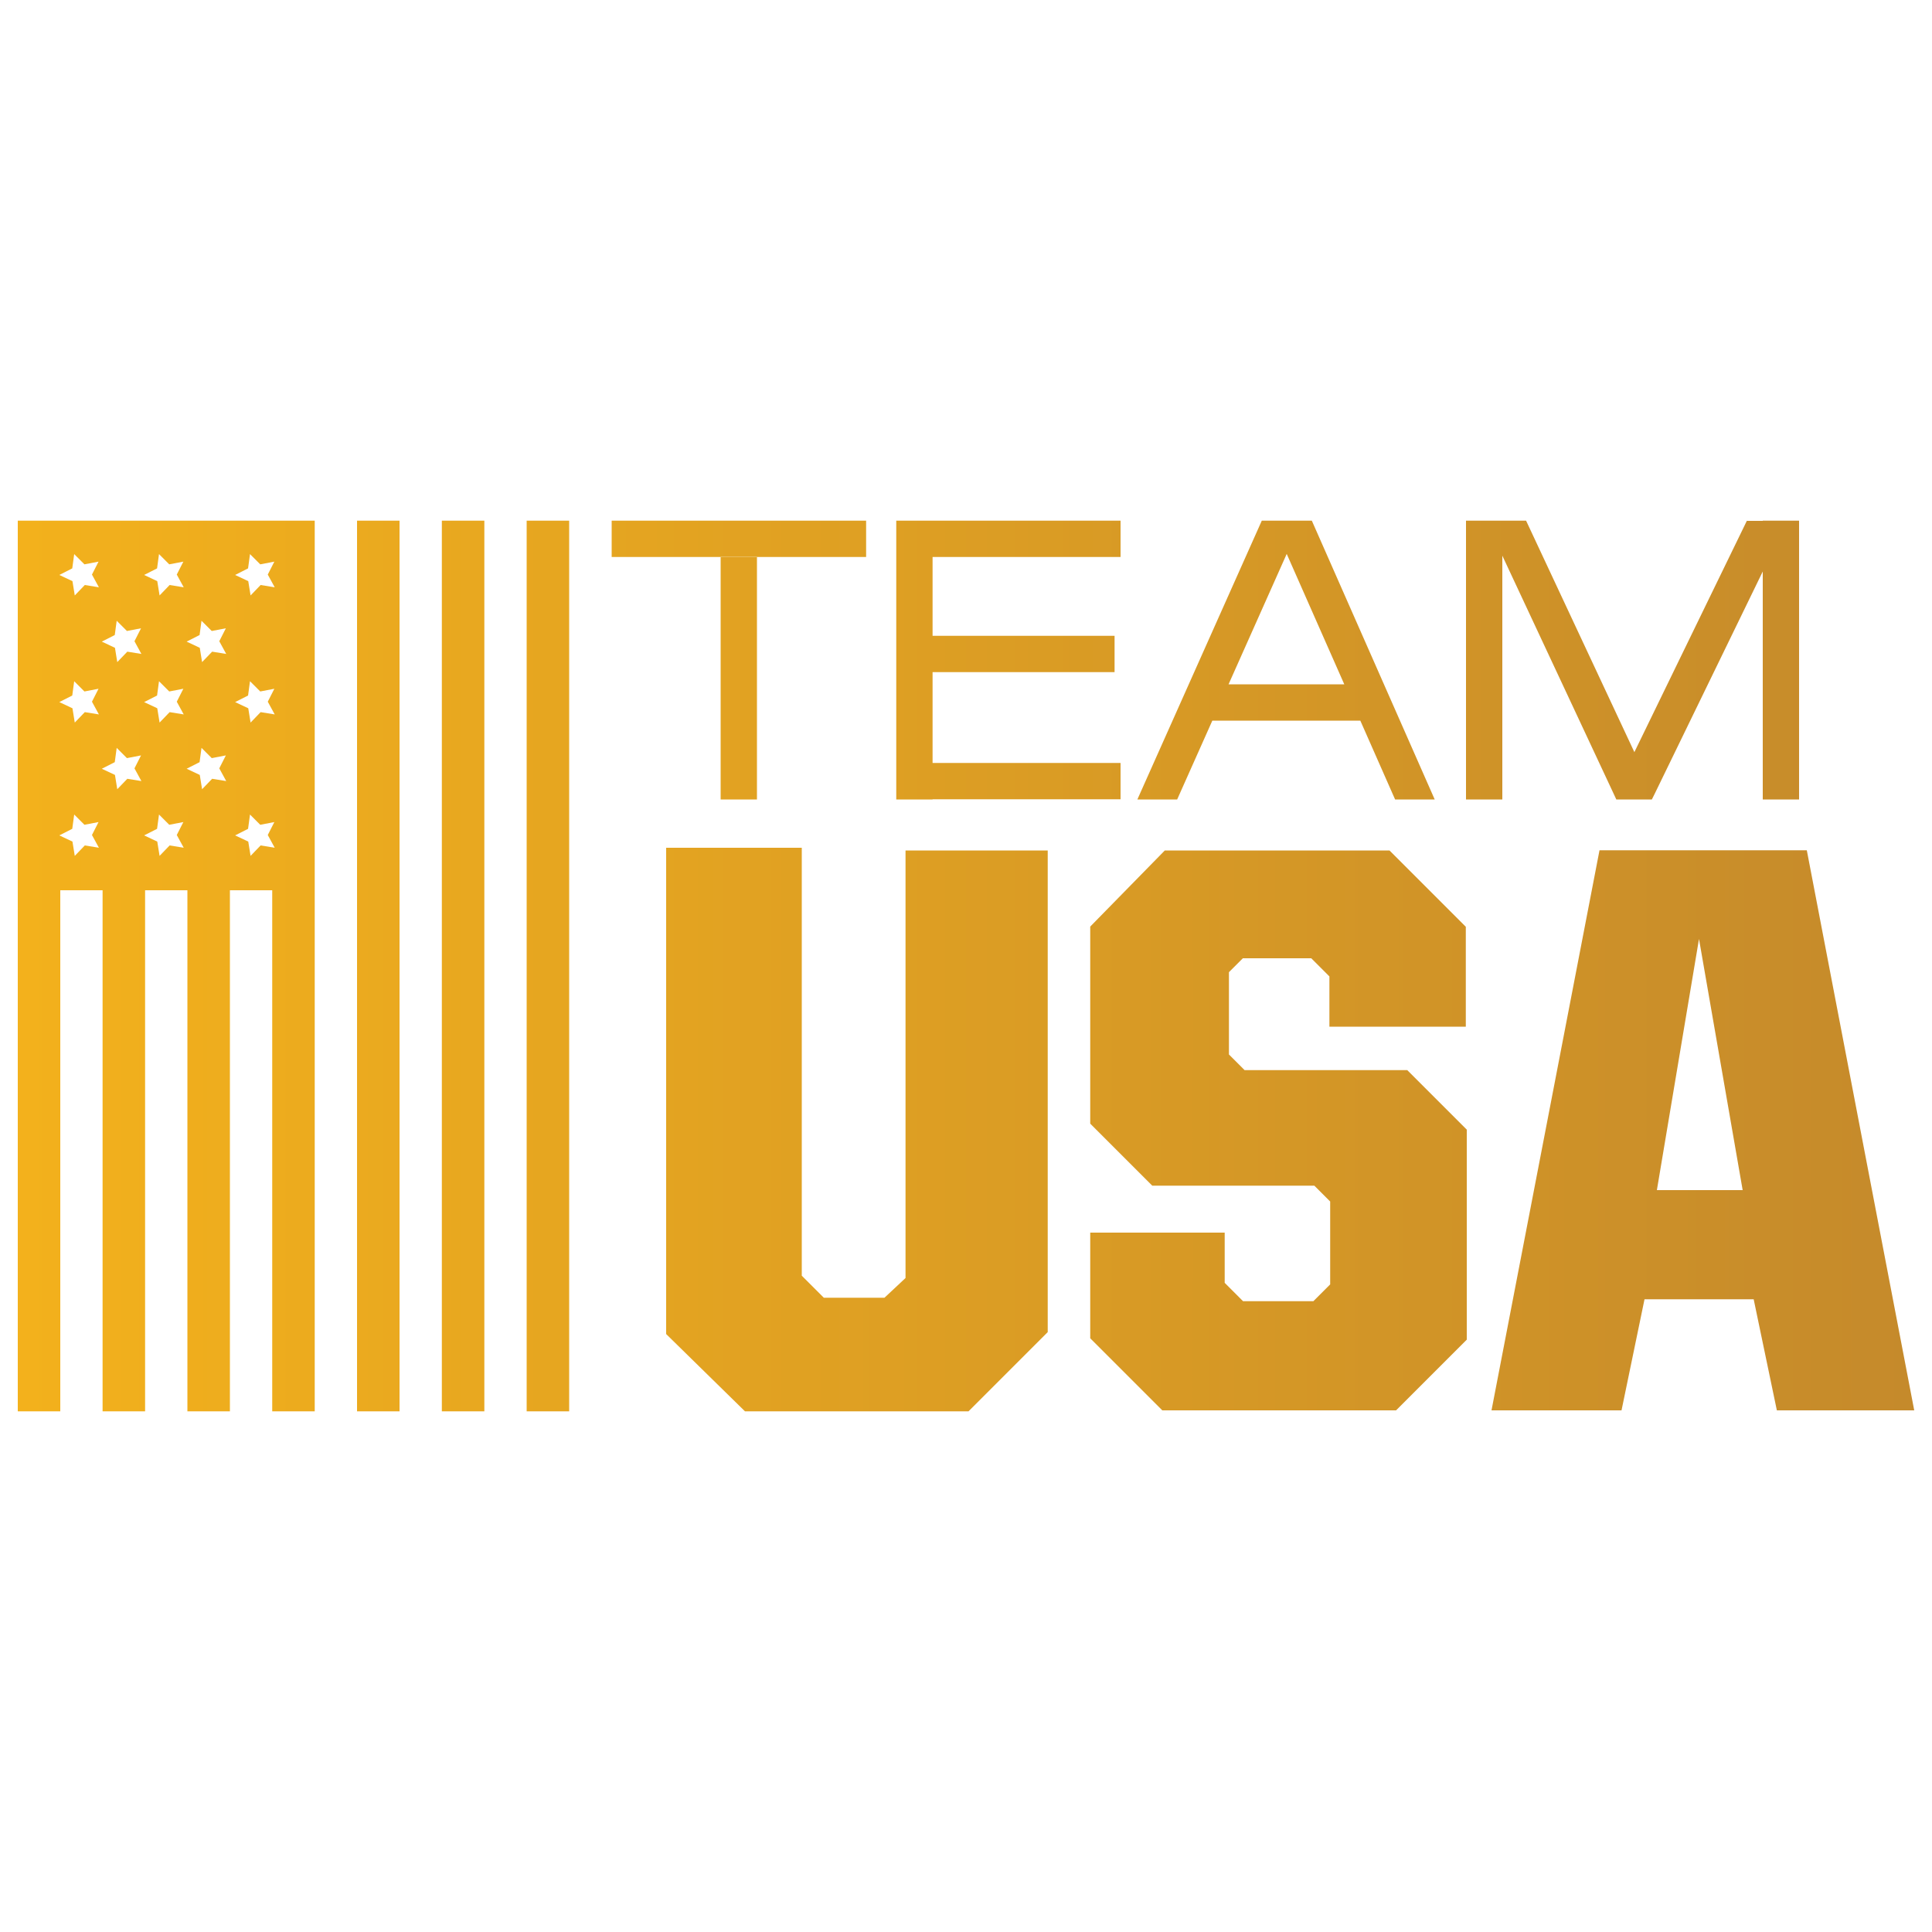 <?xml version="1.0" encoding="UTF-8"?><svg id="Layer_1" xmlns="http://www.w3.org/2000/svg" xmlns:xlink="http://www.w3.org/1999/xlink" viewBox="0 0 100 100"><defs><style>.cls-1{fill:url(#linear-gradient);stroke-width:0px;}</style><linearGradient id="linear-gradient" x1=".92" y1="50" x2="99.08" y2="50" gradientUnits="userSpaceOnUse"><stop offset="0" stop-color="#f3b11c"/><stop offset="1" stop-color="#c58a2b"/></linearGradient></defs><path class="cls-1" d="M44.83,28.83h-13.17v-1.88h13.17v1.88ZM47.96,26.95v1.88h10.04v-1.88h-10.04ZM47.96,39.49v1.88h10.04v-1.88h-10.04ZM57.69,32.91h-9.72v1.88h9.72v-1.88ZM71.48,35.42h-9.41v1.88h9.41v-1.88ZM37.3,41.38h1.88v-12.54h-1.88v12.54ZM27.26,73.05h2.2V26.95h-2.2v46.1ZM22.87,73.05h2.2V26.95h-2.2v46.1ZM18.48,73.05h2.2V26.95h-2.2v46.1ZM14.09,73.05h2.2v-26.97h-2.2v26.97ZM9.7,73.05h2.2v-26.97h-2.2v26.97ZM5.31,73.05h2.2v-26.97h-2.2v26.97ZM.92,73.05h2.2v-26.97H.92v26.97ZM65.31,26.95l-6.44,14.43h2.06l1.82-4.08.84-1.88,3.01-6.75.77-1.72h-2.06ZM67.9,26.95h-2.06l.76,1.72,2.98,6.75.83,1.88,1.8,4.08h2.05l-6.36-14.43ZM46.39,41.38h1.88v-14.43h-1.88v14.43ZM75.88,26.95v14.43h1.88v-14.43h-1.88ZM91.24,26.95v14.43h1.88v-14.43h-1.88ZM90.42,26.95l-5.82,11.97h0s-1.06,2.18-1.06,2.18h0s.13.28.13.28h1.83l.13-.26h0s5.62-11.56,5.62-11.56l1.27-2.6h-2.09ZM84.59,38.92h0s-5.6-11.97-5.6-11.97h-2.08l.84,1.79,5.78,12.36h0s.13.28.13.28h1.83l.13-.26h0s-1.03-2.19-1.03-2.19ZM34.48,43.88v25.17l4.08,4h11.57l4.1-4.1v-24.93h-7.36v22.13l-1.09,1.02h-3.14l-1.14-1.14v-22.15h-7.02ZM56.43,47.96v10.2l3.21,3.21h8.39l.82.82v4.29l-.87.87h-3.64l-.95-.95v-2.6h-6.96v5.47l3.73,3.73h12.1l3.66-3.66v-10.87l-3.08-3.08h-8.42l-.81-.81v-4.26l.72-.72h3.54l.94.94v2.6h7.06v-5.17l-3.95-3.95h-11.63l-3.87,3.95ZM99.08,73h-7.11l-1.2-5.75h-5.65l-1.19,5.75h-6.73l5.59-28.99h10.73l5.56,28.99ZM90.2,61.6l-2.26-13-2.18,13h4.44ZM16.29,26.95v19.13H.92v-19.13h15.37ZM5.12,43.88l-.36-.66.34-.67-.73.14-.53-.53-.1.74-.67.34.68.32.12.74.52-.54.74.12ZM5.12,36.98l-.36-.66.34-.67-.73.14-.53-.53-.1.74-.67.34.68.32.12.74.52-.54.74.12ZM5.12,30.4l-.36-.66.34-.67-.73.14-.53-.53-.1.74-.67.34.68.32.12.74.52-.54.74.12ZM7.32,40.43l-.36-.66.34-.67-.73.14-.53-.53-.1.74-.67.34.68.32.12.74.52-.54.74.12ZM7.32,33.85l-.36-.66.34-.67-.73.14-.53-.53-.1.74-.67.34.68.32.12.74.52-.54.74.12ZM9.51,43.88l-.36-.66.34-.67-.73.14-.53-.53-.1.74-.67.34.68.32.12.74.52-.54.74.12ZM9.51,36.98l-.36-.66.34-.67-.73.14-.53-.53-.1.74-.67.34.68.32.12.74.52-.54.74.12ZM9.51,30.4l-.36-.66.34-.67-.73.14-.53-.53-.1.74-.67.34.68.32.12.74.52-.54.74.12ZM11.71,40.43l-.36-.66.34-.67-.73.14-.53-.53-.1.74-.67.34.68.32.12.74.52-.54.74.12ZM11.71,33.85l-.36-.66.34-.67-.73.14-.53-.53-.1.74-.67.34.68.32.12.74.52-.54.74.12ZM14.22,43.88l-.36-.66.34-.67-.73.14-.53-.53-.1.74-.67.34.68.32.12.74.52-.54.74.12ZM14.22,36.98l-.36-.66.34-.67-.73.14-.53-.53-.1.74-.67.34.68.32.12.74.52-.54.74.12ZM14.22,30.4l-.36-.66.34-.67-.73.14-.53-.53-.1.74-.67.34.68.32.12.74.52-.54.74.12Z"/></svg>